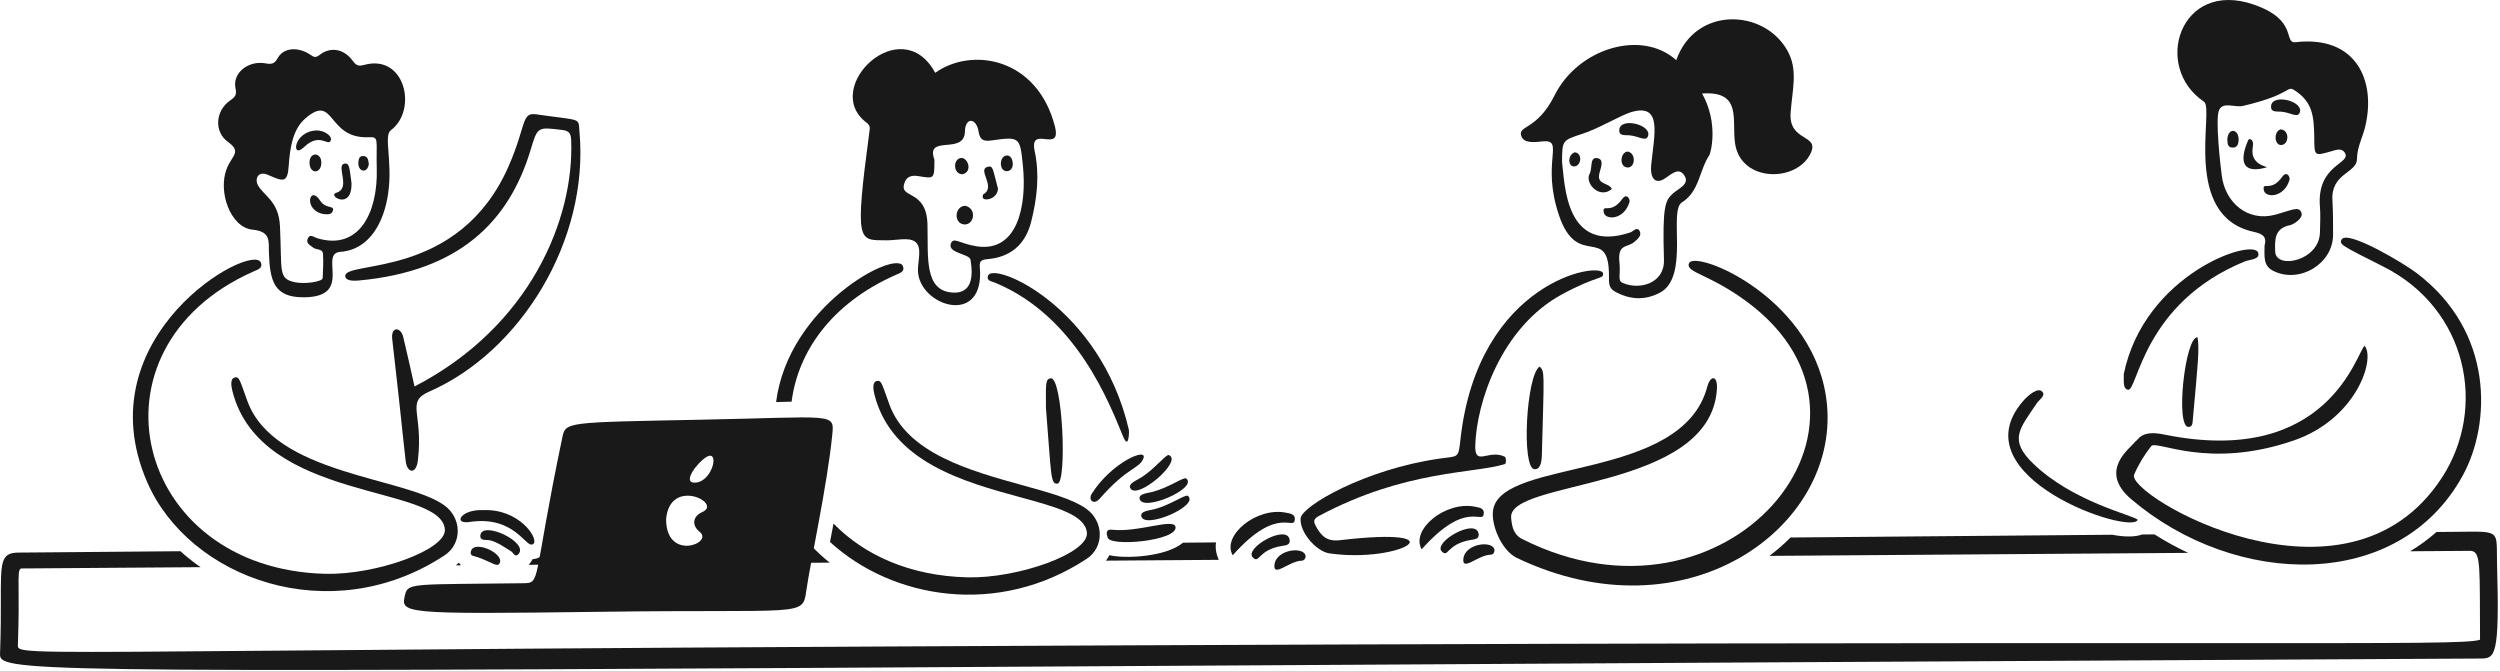 <?xml version="1.0" encoding="UTF-8"?> <svg xmlns="http://www.w3.org/2000/svg" width="809" height="217" viewBox="0 0 809 217" fill="none"><path fill-rule="evenodd" clip-rule="evenodd" d="M58.377 178.374C25.285 178.654 5.643 178.822 5.653 178.822C0.243 178.973 0.249 182.069 0.271 193.971C0.279 198.339 0.289 203.893 0.034 210.925C0.03 211.033 0.025 211.141 0.019 211.249C-0.003 211.671 -0.024 212.064 0.065 212.435C1.335 217.691 24.938 217.549 385.486 215.423C492.266 214.793 628.599 213.991 802.659 213.103C807.419 213.077 808.898 212.59 808.053 182.992H808.049C808.006 181.556 808.005 180.31 808.001 179.223V179.219C807.993 176.106 807.988 174.325 807.104 173.312C805.914 171.953 803.133 171.988 796.613 172.07C796.018 172.078 795.393 172.087 794.733 172.096L788.455 172.147C785.786 174.51 782.927 176.589 779.917 178.391L798.7 178.258C802.465 178.042 802.469 180.232 802.512 199.451C802.521 201.724 802.525 204.238 802.538 207.014C799.187 208.153 782.582 208.144 712.986 208.118C641.289 208.092 513.369 208.045 285.784 209.209H285.788C192.839 209.679 130.727 210.205 89.227 210.555C13.435 211.197 6.396 211.253 5.825 209.36C5.767 209.171 5.776 208.955 5.786 208.718L5.791 208.601C6.099 200.033 6.05 194.406 6.018 190.715C5.977 185.985 5.963 184.432 6.765 183.954L64.898 183.536C62.599 181.936 60.422 180.211 58.377 178.374ZM147.541 182.94L149.172 182.927C148.942 182.686 148.719 182.406 148.493 182.065C148.208 182.35 147.89 182.643 147.541 182.94ZM171.081 182.772C171.528 182.302 171.954 181.707 172.334 180.957C174.488 180.828 176.425 179.469 177.247 177.361L262.568 176.632C264.44 178.607 266.42 180.414 268.49 182.069L171.081 182.772ZM394.388 181.164L357.897 181.427C358.312 180.845 358.68 180.25 358.998 179.646C363.909 180.884 377.327 180.258 382.82 175.61L393.504 175.519C393.205 177.533 393.605 179.34 394.388 181.164ZM572.594 179.883L708.113 178.909C704.383 177.171 700.726 175.174 697.186 172.928L693.159 172.962C690.895 173.825 687.493 173.799 683.53 173.044L579.425 173.933C577.282 176.084 574.996 178.068 572.594 179.883Z" fill="#191919"></path><path d="M732.808 79.491C733.485 76.985 732.765 75.774 729.281 75.019C705.836 69.931 716.685 35.223 713.223 32.912C696.457 21.692 705.405 -6.728 729.272 1.46C743.95 6.497 738.715 14.133 742.911 13.65C762.298 11.417 769.081 25.97 765.329 41.187C764.488 44.593 762.738 47.715 762.72 51.428C762.694 56.068 754.26 55.981 754.769 64.804C754.985 68.508 754.985 72.225 754.985 75.946C754.985 85.334 744.2 91.862 735.71 87.701C732.226 85.993 732.829 82.906 732.803 79.499L732.808 79.491ZM718.971 56.896C720.1 65.589 727.379 71.876 736.266 69.474C741.721 67.999 743.877 66.58 744.744 68.823C745.464 70.677 742.023 72.682 741.113 72.855C736.042 73.82 736.085 77.511 736.257 81.466C736.516 87.3 750.621 84.432 750.737 75.135C750.772 72.415 750.966 69.672 750.737 66.977C749.551 52.916 761.401 53.079 758.671 49.263C757.667 47.858 755.894 48.522 754.528 48.918C748.887 50.535 748.952 50.6 748.892 44.602C748.823 37.535 748.301 32.994 742.639 29.299C739.785 27.436 742.066 30.463 725.861 34.266C723.201 34.891 719.488 32.809 718.121 35.551C716.754 38.294 718.591 53.989 718.971 56.896Z" fill="#191919"></path><path d="M781.892 88.261C777.567 85.01 759.491 74.264 757.744 77.516C756.903 79.077 757.576 79.4 771.297 86.299C798.428 99.943 804.97 131.968 790.171 154.624C759.18 202.069 687.842 160.152 690.606 153.597C692.012 150.268 693.909 147.224 696.112 144.382C697.786 142.222 714.404 152.14 742.277 142.533C762.561 135.538 768.744 116.156 765.191 111.9C762.695 113.711 753.527 151.523 700.187 140.588C692.749 139.061 692.115 142.308 690.912 142.942C689.601 144.926 678.67 152.213 689.7 161.575C723.533 190.293 776.39 191.612 797.005 153.774C806.022 137.224 807.268 107.346 781.896 88.27L781.892 88.261Z" fill="#191919"></path><path d="M687.254 121.024C693.955 88.598 729.098 76.929 730.724 81.742C731.496 84.031 728.046 83.932 726.45 84.583C693.235 98.149 691.747 126.902 688.574 126.121C686.883 125.707 687.332 123.417 687.254 121.024Z" fill="#191919"></path><path d="M658.053 150.13C649.869 142.287 653.56 138.79 659.05 130.571C659.839 129.39 661.822 128.169 661.076 126.992C659.748 124.892 656.221 127.988 654.643 129.817C633.371 154.46 690.135 173.441 691.765 168.181C690.118 166.646 670.951 162.493 658.053 150.13Z" fill="#191919"></path><path d="M711.134 109.153C711.707 113.306 711.388 116.078 709.59 135.883C709.504 136.845 709.538 138.087 708.245 138.156C703.833 138.389 707.119 108.718 711.134 109.153Z" fill="#191919"></path><path d="M744.218 36.362C743.537 38.333 741.316 36.383 738.126 36.129C736.711 36.017 734.685 36.448 734.926 34.24C735.37 30.209 745.482 32.727 744.218 36.366V36.362Z" fill="#191919"></path><path d="M733.649 54.105C725.926 56.421 724.366 52.566 727.522 45.365C727.914 44.472 729.38 45.313 729.057 47.15C728.505 50.281 729.126 52.812 733.654 54.105H733.649Z" fill="#191919"></path><path d="M720.762 45.089C721.02 41.135 724.509 41.7 724.418 45.253C724.384 46.624 723.966 47.832 722.409 47.767C720.701 47.694 720.848 46.206 720.762 45.089Z" fill="#191919"></path><path d="M738.021 41.864C740.987 42.079 740.776 46.814 738.21 46.926C735.886 47.03 735.731 42.455 738.021 41.864Z" fill="#191919"></path><path d="M542.436 19.48C548.576 1.96 570.822 2.784 578.415 16.392C581.873 22.593 580.045 28.625 579.446 36.392C578.708 46.007 588.829 43.304 585.966 49.517C581.563 59.073 563.452 59.09 561.49 46.568C560.296 38.931 563.953 29.35 550.801 30.26C556.247 40.031 553.556 49.604 553.134 50.233C549.857 55.123 549.952 61.962 544.264 65.493C539.84 68.24 546.868 89.649 537.102 94.738C532.22 97.282 527.378 96.997 522.57 94.341C520.487 93.189 520.656 91.323 520.664 89.503C520.75 72.311 510.565 87.394 504.546 69.84C498.531 52.286 506.641 44.964 499.057 45.766C496.689 46.016 493.201 46.469 492.321 44.119C490.95 40.462 497.323 42.359 503.054 30.872C510.734 15.474 531.384 9.45 542.436 19.48ZM505.477 52.424C506.413 59.655 506.473 82.233 527.576 75.217C528.512 74.906 529.78 73.117 530.638 74.881C531.298 76.235 529.944 77.36 528.904 78.261C526.546 80.305 523.381 78.723 524.058 84.988C524.48 88.891 523.338 90.788 525.123 91.568C530.543 93.936 538.693 91.732 538.456 84.044C537.921 66.558 538.878 64.847 541.371 62.596C543.182 60.957 546.911 59.629 545.057 56.779C543.108 53.786 540.538 56.731 538.408 57.965C535.26 59.789 533.971 57.072 534.316 53.502C535.273 43.601 538.098 33.308 527.917 36.258C524.536 37.237 517.417 41.579 512.019 43.317C505.499 45.412 505.516 45.486 505.482 52.428L505.477 52.424Z" fill="#191919"></path><path d="M565.693 97.933C553.219 88.567 545.25 88.24 546.587 85.169C548.562 80.633 588.194 96.614 591.238 131.213C594.718 170.78 545.707 206.73 490.858 180.543C485.813 178.133 482.277 169.457 483.213 164.765C486.507 148.224 544.31 155.852 552.46 125.189C553.495 121.296 555.871 121.403 555.599 125.892C553.594 159.026 487.922 155.076 489.008 167.542C489.241 170.203 489.668 172.949 492.553 174.407C558.704 207.851 618.089 137.259 565.698 97.929L565.693 97.933Z" fill="#191919"></path><path d="M486.996 150.177C476.932 153.291 454.738 152.07 426.981 166.873C425.256 167.792 424.847 168.452 425.761 170.168C427.434 173.324 429.34 175.308 433.518 174.816C473.172 170.146 453.444 182.371 430.241 179.081C425.83 178.456 420.384 171.953 420.897 167.645C421.354 163.786 441.599 151.85 465.953 148.388C471.995 147.53 471.913 148.457 472.611 142.135C478.282 90.917 518.038 84.544 518.741 88.433C519.095 90.4 516.948 89.05 505.598 95.169C485.638 105.936 477.786 130.514 477.398 144.162C477.199 151.117 481.623 145.322 486.867 147.745C487.514 148.043 487.384 150.057 486.996 150.177Z" fill="#191919"></path><path d="M498.235 118.617C499.917 120.308 499.662 120.135 498.955 147.098C498.895 149.431 498.494 151.945 496.571 151.842C492.254 151.609 493.901 121.308 498.235 118.617Z" fill="#191919"></path><path d="M460.053 177.753C456.388 171.389 467.811 162.014 477.34 163.976C478.651 164.248 480.333 164.412 480.156 166.206C479.79 170.004 474.663 161.299 460.053 177.753Z" fill="#191919"></path><path d="M478.488 172.794C478.713 174.476 477.152 174.519 475.931 174.726C468.088 176.054 468.748 180.594 466.596 178.482C463.53 175.472 477.764 167.387 478.488 172.794Z" fill="#191919"></path><path d="M483.628 178.189C483.516 179.004 483.02 179.5 482.416 179.5C478.419 179.5 473.059 185.127 473.547 180.785C474.116 175.705 483.585 174.713 483.628 178.189Z" fill="#191919"></path><path d="M398.905 179.689C395.24 173.325 406.662 163.95 416.192 165.912C417.503 166.184 419.184 166.348 419.008 168.142C418.641 171.94 413.514 163.234 398.905 179.689Z" fill="#191919"></path><path d="M417.34 174.739C417.564 176.421 416.003 176.464 414.783 176.671C406.939 177.999 407.599 182.539 405.447 180.426C402.382 177.417 416.616 169.332 417.34 174.739Z" fill="#191919"></path><path d="M422.499 180.129C422.387 180.944 421.891 181.439 421.288 181.439C417.29 181.439 411.93 187.067 412.418 182.724C412.987 177.645 422.456 176.657 422.499 180.133V180.129Z" fill="#191919"></path><path d="M521.59 61.155C517.653 64.545 512.707 59.34 514.419 56.197C515.355 54.48 514.358 50.802 516.812 51.16C519.455 51.548 517.791 54.653 517.48 56.503C516.911 59.875 520.706 59.051 521.59 61.16V61.155Z" fill="#191919"></path><path d="M527.343 65.239C525.653 71.272 519.444 71.332 518.978 68.715C518.43 65.662 521.276 69.607 524.959 64.372C526.192 62.622 527.369 63.911 527.343 65.239Z" fill="#191919"></path><path d="M740.933 58.052C739.243 64.085 733.033 64.145 732.568 61.528C732.02 58.475 734.866 62.42 738.549 57.186C739.782 55.435 740.959 56.724 740.933 58.052Z" fill="#191919"></path><path d="M526.529 49.043C529.379 49.233 529.345 54.062 526.857 54.2C524.041 54.355 524.084 49.621 526.529 49.043Z" fill="#191919"></path><path d="M509.551 49.284C512.056 49.491 511.824 53.333 509.724 53.812C507.391 54.342 507.072 50.224 509.551 49.284Z" fill="#191919"></path><path d="M533.304 44.015C532.623 45.986 530.402 44.037 527.211 43.782C525.797 43.67 523.77 44.101 524.012 41.894C524.456 37.862 534.568 40.376 533.304 44.015Z" fill="#191919"></path><path d="M302.641 23.563C314.465 15.094 335.649 18.63 341.358 40.867C343.704 50.005 332.933 40.096 334.83 48.931C336.464 56.542 335.585 64.217 333.696 71.724C331.807 79.232 326.909 83.233 319.583 83.854C316.332 84.13 317.108 85.432 317.164 88.17C317.504 105.509 297.523 98.748 297.057 87.774C296.919 84.497 298.558 80.111 296.164 78.244C294.142 76.666 289.99 77.817 286.786 77.766C277.873 77.623 276.428 79.374 281.348 42.541C281.486 41.493 281.693 40.635 280.447 39.708C265.493 28.582 291.598 3.215 302.641 23.563ZM302.382 51.704C302.365 57.913 302.374 57.861 297.337 57.012C295.552 56.71 293.681 56.839 292.866 58.737C290.283 64.739 299.817 60.686 300.132 72.591C300.407 83.117 298.946 94.121 308.316 94.682C314.279 95.04 315.051 89.887 314.055 84.035C313.731 82.147 306.742 81.935 307.665 78.956C308.449 76.416 310.429 78.861 316.133 79.719C329.242 81.689 332.364 66.662 331.001 53.476C330.057 44.33 330.013 44.153 320.876 45.447C318.078 45.844 317.086 45.136 316.672 42.588C315.931 38.013 312.343 37.897 312.252 42.536C312.093 50.367 299.334 43.308 302.387 51.708L302.382 51.704Z" fill="#191919"></path><path d="M363.453 141.303C359.24 131.161 348.563 102.357 321.833 91.413C320.906 91.034 319.155 90.874 319.707 89.253C321.35 84.432 356.049 99.162 365.298 139.07C365.44 139.686 365.289 145.728 363.453 141.303Z" fill="#191919"></path><path d="M384.394 160.458C383.639 159.854 378.784 163.39 373.67 164.748C371.936 165.209 369.043 165.356 369.31 166.977C370.056 171.518 388.357 163.618 384.394 160.458Z" fill="#191919"></path><path d="M383.855 154.838C383.1 154.235 378.245 157.771 373.131 159.129C371.397 159.59 368.504 159.737 368.771 161.358C369.517 165.899 387.817 157.999 383.855 154.838Z" fill="#191919"></path><path d="M378.243 147.263C377.342 146.909 373.758 151.713 369.269 154.528C367.752 155.481 365.026 156.482 365.76 157.952C367.808 162.083 382.956 149.108 378.243 147.263Z" fill="#191919"></path><path d="M338.47 132.006C338.47 124.438 338.177 122.662 340.014 122.425C343.899 121.929 345.348 156.309 342.183 156.516C339.902 156.662 340.251 154.114 338.47 132.006Z" fill="#191919"></path><path d="M380.371 170.409C379.66 167.645 368.285 172.354 359.85 171.423C357.242 171.134 358.402 173.66 358.402 173.755C358.397 177.188 381.553 175.01 380.371 170.409Z" fill="#191919"></path><path d="M369.992 148.375C368.625 151.773 364.852 151.083 355.904 161.329C353.869 163.661 352.067 161.721 353.287 159.785C359.686 149.626 371.531 144.563 369.992 148.375Z" fill="#191919"></path><path d="M322.956 61.069C322.757 64.303 318.838 65.148 318.092 64.114C317.898 63.846 318.006 62.98 318.256 62.837C322.443 60.453 316.061 54.86 319.627 53.976C321.403 53.536 321.197 54.558 322.956 61.069Z" fill="#191919"></path><path d="M312.329 66.589C316.292 67.464 315.218 73.031 311.885 72.613C308.552 72.195 308.867 66.753 312.329 66.589Z" fill="#191919"></path><path d="M311.429 56.395C308.428 56.352 308.324 51.566 310.873 51.135C313.163 50.746 314.948 55.615 311.429 56.395Z" fill="#191919"></path><path d="M327.738 53.04C327.824 56.05 323.866 56.378 323.879 52.902C323.892 49.737 327.626 49.112 327.738 53.04Z" fill="#191919"></path><path fill-rule="evenodd" clip-rule="evenodd" d="M351.727 172.436C352.275 179.072 329.43 187.209 313.13 186.83C294.276 186.385 279.544 179.503 269.735 169.435C269.365 171.323 268.981 173.303 268.587 175.377C288.693 193.789 322.892 199.77 351.641 180.844C357.432 177.028 357.217 168.732 351.529 164.648C347.178 161.522 339.451 159.388 330.799 156.995C313.917 152.329 293.513 146.689 287.789 130.838C287.468 129.95 287.187 129.16 286.938 128.462C285.285 123.831 285.029 123.111 283.912 123.253C282.17 123.473 282.549 126.034 282.985 127.742C288.536 149.548 312.092 155.977 330.101 160.888C341.859 164.096 351.252 166.658 351.727 172.436ZM251.141 130.109C252.936 130.044 254.607 129.997 256.162 129.975C258.229 113.896 268.92 98.273 289.695 89.033C289.862 88.955 290.042 88.882 290.225 88.808C291.453 88.304 292.867 87.726 292.165 86.083C289.905 80.792 255.147 98.782 251.141 130.109Z" fill="#191919"></path><path d="M98.335 96.204C88.659 96.273 87.33 90.926 87.02 81.716C86.899 78.094 87.714 74.894 81.716 74.321C74.623 73.644 70.363 62.005 73.42 54.451C75.132 50.216 78.275 49.164 73.739 45.896C69.203 42.627 69.707 35.87 74.39 32.58C75.96 31.476 76.71 30.821 76.218 28.6C75.14 23.727 80.224 19.51 85.869 20.494C87.818 20.834 88.805 20.752 89.874 18.794C91.707 15.435 96.312 15.03 100.314 17.634C101.422 18.355 101.978 18.898 103.367 17.807C106.907 15.026 111.202 15.78 114.013 19.515C115.07 20.92 115.704 21.597 117.795 21.015C131.093 17.298 135.224 35.59 126.501 42.127C124.047 43.964 127.092 52.002 125.634 62.424C124.349 71.613 119.774 80.776 110.158 81.496C102.987 82.035 114.578 96.092 98.343 96.208L98.335 96.204ZM121.917 54.77C121.667 44.895 122.801 44.27 119.239 44.408C105.67 44.943 108.459 29.967 98.796 38.332C94.721 41.859 93.824 47.836 93.428 53.653C93.04 59.392 91.617 58.715 86.649 56.559C83.553 55.214 82.341 57.849 83.475 59.949C85.343 63.398 90.219 64.994 90.603 73.255C91.285 87.916 89.978 90.068 95.269 91.297C98.511 92.052 104.363 91.176 104.423 89.978C104.553 87.386 104.669 84.786 104.527 82.199C104.428 80.396 102.392 80.939 101.396 80.155C100.4 79.37 98.999 78.796 99.542 77.33C100.223 75.493 101.474 76.722 102.578 77.063C116.178 81.237 122.275 68.767 121.922 54.774L121.917 54.77Z" fill="#191919"></path><path d="M105.365 185.688C121.665 186.067 144.51 177.93 143.962 171.294C142.759 156.668 84.396 162.648 75.22 126.6C74.784 124.892 74.405 122.331 76.147 122.111C77.432 121.947 77.579 122.926 80.023 129.696C88.682 153.675 130.923 154.287 143.764 163.506C149.451 167.59 149.667 175.886 143.876 179.702C106.974 203.996 61.089 187.253 47.562 155.853C27.175 108.532 81.554 78.284 84.4 84.941C85.207 86.83 83.219 87.313 81.929 87.891C25.864 112.84 43.237 184.234 105.365 185.688Z" fill="#191919"></path><path d="M134.142 125.06C171.63 105.665 185.795 70.815 184.834 45.499C184.748 43.235 184.303 42.343 181.884 42.049C173.933 41.083 173.968 40.976 171.725 48.44C164.671 71.893 148.496 87.783 116.083 90.775C114.418 90.93 111.672 90.93 111.723 89.257C111.874 84.212 148.578 90.374 164.61 53.739C170.341 40.639 168.651 36.288 173.48 36.991C188.512 39.173 187.093 37.91 187.516 42.584C190.728 77.878 168.388 113.801 138.993 126.673C131.11 130.123 137.074 133.477 135.228 148.988C134.663 153.731 131.705 153.054 131.274 149.195C129.058 129.385 130.864 144.469 126.923 109.705C126.458 105.587 129.679 105.716 130.494 109.071C131.748 114.237 132.87 119.433 134.142 125.069V125.06Z" fill="#191919"></path><path d="M156.381 165.08C167.972 164.576 174.328 174.209 172.672 175.916C170.357 178.309 167.2 166.607 151.858 168.918C146.563 169.716 149.034 164.757 156.386 165.076L156.381 165.08Z" fill="#191919"></path><path d="M167.706 179.383C166.615 180.474 166.094 178.818 165.391 178.396C163.192 177.072 161.143 175.489 158.586 174.851C157.401 174.554 155.275 175.187 155.439 173.281C155.878 168.228 171.501 175.593 167.706 179.383Z" fill="#191919"></path><path d="M161.683 182.238C160.919 183.669 159.656 182.117 154.443 180.254C153.473 179.909 151.955 180.039 152.395 178.374C153.404 174.584 163.33 179.137 161.678 182.242L161.683 182.238Z" fill="#191919"></path><path d="M113.742 59.142C114.027 68.331 105.748 63.286 108.835 62.376C113.708 60.936 108.654 53.644 111.392 52.972C113.221 52.519 113.1 54.852 113.742 59.147V59.142Z" fill="#191919"></path><path d="M102.558 42.213C104.744 42.179 107.733 43.956 106.987 45.551C106.103 47.44 103.464 42.705 98.332 47.642C94.124 51.691 94.939 42.334 102.558 42.213Z" fill="#191919"></path><path d="M104.828 69.288C97.955 68.18 100.133 59.487 103.634 64.963C105.488 67.861 108.52 66.209 107.64 68.387C107.213 69.443 106.075 69.409 104.828 69.288Z" fill="#191919"></path><path d="M103.985 52.648C103.972 56.344 100.164 56.43 100.16 52.623C100.16 49.035 103.998 49.233 103.985 52.648Z" fill="#191919"></path><path d="M119.354 53.092C118.919 56.275 115.736 55.667 115.965 52.519C116.034 51.566 116.258 50.428 117.543 50.484C119.198 50.553 119.139 51.984 119.354 53.092Z" fill="#191919"></path><path d="M226.789 135.818C182.392 136.694 183.034 136.478 181.913 141.816C172.082 188.93 175.29 188.658 169.081 188.736C134.403 189.184 132.053 188.537 131.126 192.289C129.574 198.567 129.069 198.843 194.91 197.968C260.133 197.101 259.698 199.71 260.914 191.198C262.259 181.737 267.718 156.891 269.322 140.695C270.043 133.438 269.982 134.969 226.789 135.818ZM227.259 165.701C224.145 167.055 223.774 170 226.418 172.108C231.075 175.812 215.513 181.707 215.556 168.008C216.724 154.257 233.972 162.79 227.259 165.701ZM224.969 156.188C220.536 156.404 225.594 149.729 228.531 147.927C233.028 145.163 230.643 155.912 224.969 156.188Z" fill="#191919"></path></svg> 